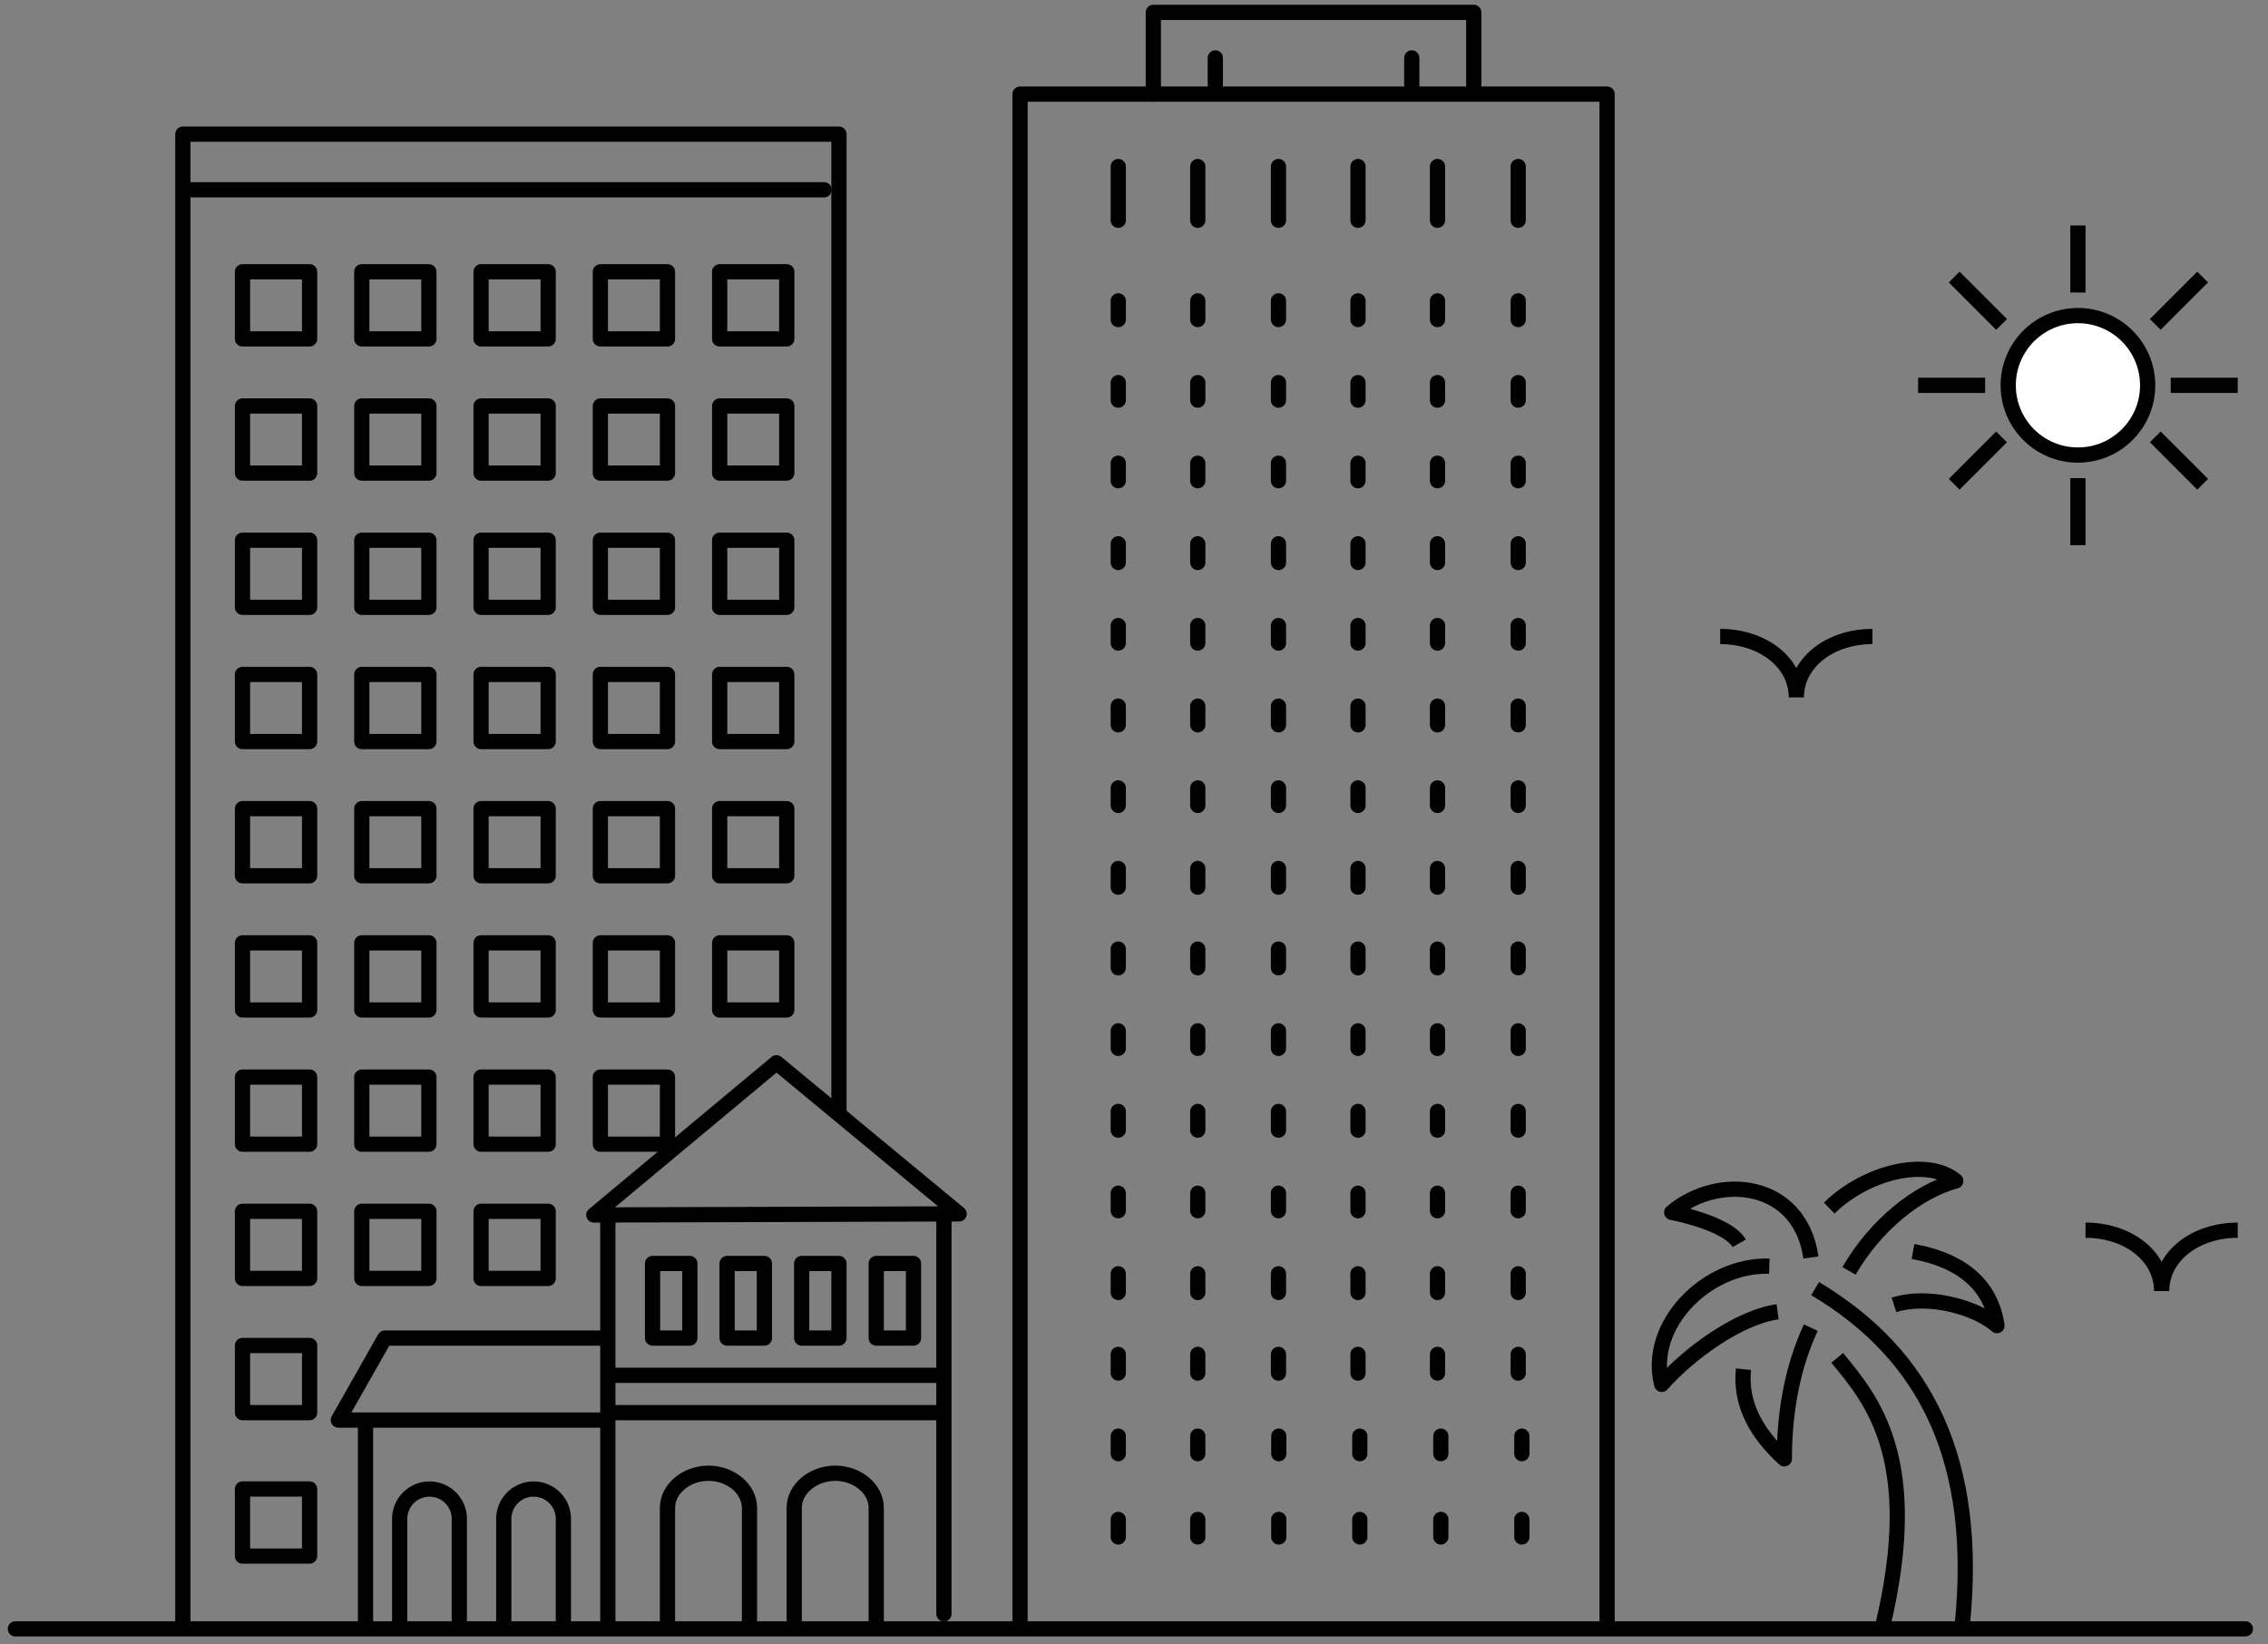 <svg width="149" height="108" viewBox="0 0 149 108" fill="none" xmlns="http://www.w3.org/2000/svg">
<rect x="0" y="0" width="149" height="108" fill="#808080" stroke="none"/>
<path d="M1.013 107H147.513" stroke="black" stroke-linecap="round" stroke-linejoin="round"/>
<path d="M61.484 90.346H40.013" stroke="black" stroke-linecap="round" stroke-linejoin="round"/>
<path d="M61.484 92.796H40.013" stroke="black" stroke-linecap="round" stroke-linejoin="round"/>
<path d="M45.32 82.999H42.871V87.897H45.32V82.999Z" stroke="black" stroke-linecap="round" stroke-linejoin="round"/>
<path d="M50.218 82.999H47.769V87.897H50.218V82.999Z" stroke="black" stroke-linecap="round" stroke-linejoin="round"/>
<path d="M55.117 82.999H52.667V87.897H55.117V82.999Z" stroke="black" stroke-linecap="round" stroke-linejoin="round"/>
<path d="M60.014 82.999H57.565V87.897H60.014V82.999Z" stroke="black" stroke-linecap="round" stroke-linejoin="round"/>
<path d="M33.095 106.51V99.775C33.095 99.255 33.301 98.757 33.669 98.389C34.036 98.022 34.534 97.815 35.054 97.815C35.574 97.815 36.072 98.022 36.439 98.389C36.807 98.757 37.013 99.255 37.013 99.775V106.51" stroke="black" stroke-linecap="round" stroke-linejoin="round"/>
<path d="M26.258 106.51V99.775C26.258 99.255 26.464 98.757 26.832 98.389C27.199 98.022 27.697 97.815 28.217 97.815C28.737 97.815 29.235 98.022 29.602 98.389C29.97 98.757 30.176 99.255 30.176 99.775V106.51" stroke="black" stroke-linecap="round" stroke-linejoin="round"/>
<path d="M43.851 106.51V99.06C43.851 97.802 45.085 96.778 46.545 96.778C48.004 96.778 49.239 97.802 49.239 99.06V106.51" stroke="black" stroke-linecap="round" stroke-linejoin="round"/>
<path d="M52.177 106.51V99.06C52.177 97.802 53.412 96.778 54.871 96.778C56.331 96.778 57.565 97.802 57.565 99.06V106.51" stroke="black" stroke-linecap="round" stroke-linejoin="round"/>
<path d="M63.013 79.741L51.013 69.812L39.013 79.812L63.013 79.741Z" stroke="black" stroke-linecap="round" stroke-linejoin="round"/>
<path d="M39.932 80.06V106.812" stroke="black" stroke-linecap="round" stroke-linejoin="round"/>
<path d="M62.013 80.06V106.02" stroke="black" stroke-linecap="round" stroke-linejoin="round"/>
<path d="M39.513 87.897H25.282L22.226 93.285H39.513" stroke="black" stroke-linecap="round" stroke-linejoin="round"/>
<path d="M24.013 93.812V106.848" stroke="black" stroke-linecap="round" stroke-linejoin="round"/>
<path d="M12.013 106.812V8.812H55.117V73.056" stroke="black" stroke-linecap="round" stroke-linejoin="round"/>
<path d="M20.34 44.303H15.931V48.712H20.34V44.303Z" stroke="black" stroke-linecap="round" stroke-linejoin="round"/>
<path d="M28.176 44.303H23.768V48.712H28.176V44.303Z" stroke="black" stroke-linecap="round" stroke-linejoin="round"/>
<path d="M36.013 44.303H31.605V48.712H36.013V44.303Z" stroke="black" stroke-linecap="round" stroke-linejoin="round"/>
<path d="M43.851 44.303H39.442V48.712H43.851V44.303Z" stroke="black" stroke-linecap="round" stroke-linejoin="round"/>
<path d="M51.688 44.303H47.279V48.712H51.688V44.303Z" stroke="black" stroke-linecap="round" stroke-linejoin="round"/>
<path d="M20.34 53.12H15.931V57.529H20.34V53.12Z" stroke="black" stroke-linecap="round" stroke-linejoin="round"/>
<path d="M28.176 53.12H23.768V57.529H28.176V53.12Z" stroke="black" stroke-linecap="round" stroke-linejoin="round"/>
<path d="M36.013 53.12H31.605V57.529H36.013V53.12Z" stroke="black" stroke-linecap="round" stroke-linejoin="round"/>
<path d="M43.851 53.12H39.442V57.529H43.851V53.12Z" stroke="black" stroke-linecap="round" stroke-linejoin="round"/>
<path d="M51.688 53.12H47.279V57.529H51.688V53.12Z" stroke="black" stroke-linecap="round" stroke-linejoin="round"/>
<path d="M20.34 61.937H15.931V66.345H20.34V61.937Z" stroke="black" stroke-linecap="round" stroke-linejoin="round"/>
<path d="M28.176 61.937H23.768V66.345H28.176V61.937Z" stroke="black" stroke-linecap="round" stroke-linejoin="round"/>
<path d="M36.013 61.937H31.605V66.345H36.013V61.937Z" stroke="black" stroke-linecap="round" stroke-linejoin="round"/>
<path d="M43.851 61.937H39.442V66.345H43.851V61.937Z" stroke="black" stroke-linecap="round" stroke-linejoin="round"/>
<path d="M51.688 61.937H47.279V66.345H51.688V61.937Z" stroke="black" stroke-linecap="round" stroke-linejoin="round"/>
<path d="M20.34 17.853H15.931V22.261H20.34V17.853Z" stroke="black" stroke-linecap="round" stroke-linejoin="round"/>
<path d="M28.176 17.853H23.768V22.261H28.176V17.853Z" stroke="black" stroke-linecap="round" stroke-linejoin="round"/>
<path d="M36.013 17.853H31.605V22.261H36.013V17.853Z" stroke="black" stroke-linecap="round" stroke-linejoin="round"/>
<path d="M43.851 17.853H39.442V22.261H43.851V17.853Z" stroke="black" stroke-linecap="round" stroke-linejoin="round"/>
<path d="M51.688 17.853H47.279V22.261H51.688V17.853Z" stroke="black" stroke-linecap="round" stroke-linejoin="round"/>
<path d="M20.34 26.67H15.931V31.078H20.34V26.67Z" stroke="black" stroke-linecap="round" stroke-linejoin="round"/>
<path d="M28.176 26.67H23.768V31.078H28.176V26.67Z" stroke="black" stroke-linecap="round" stroke-linejoin="round"/>
<path d="M36.013 26.67H31.605V31.078H36.013V26.67Z" stroke="black" stroke-linecap="round" stroke-linejoin="round"/>
<path d="M43.851 26.67H39.442V31.078H43.851V26.67Z" stroke="black" stroke-linecap="round" stroke-linejoin="round"/>
<path d="M51.688 26.67H47.279V31.078H51.688V26.67Z" stroke="black" stroke-linecap="round" stroke-linejoin="round"/>
<path d="M20.34 35.486H15.931V39.895H20.34V35.486Z" stroke="black" stroke-linecap="round" stroke-linejoin="round"/>
<path d="M28.176 35.486H23.768V39.895H28.176V35.486Z" stroke="black" stroke-linecap="round" stroke-linejoin="round"/>
<path d="M36.013 35.486H31.605V39.895H36.013V35.486Z" stroke="black" stroke-linecap="round" stroke-linejoin="round"/>
<path d="M43.851 35.486H39.442V39.895H43.851V35.486Z" stroke="black" stroke-linecap="round" stroke-linejoin="round"/>
<path d="M51.688 35.486H47.279V39.895H51.688V35.486Z" stroke="black" stroke-linecap="round" stroke-linejoin="round"/>
<path d="M20.34 70.754H15.931V75.162H20.34V70.754Z" stroke="black" stroke-linecap="round" stroke-linejoin="round"/>
<path d="M28.176 70.754H23.768V75.162H28.176V70.754Z" stroke="black" stroke-linecap="round" stroke-linejoin="round"/>
<path d="M36.013 70.754H31.605V75.162H36.013V70.754Z" stroke="black" stroke-linecap="round" stroke-linejoin="round"/>
<path d="M43.851 75.162H39.442V70.754H43.851V75.162Z" stroke="black" stroke-linecap="round" stroke-linejoin="round"/>
<path d="M20.34 79.571H15.931V83.979H20.34V79.571Z" stroke="black" stroke-linecap="round" stroke-linejoin="round"/>
<path d="M28.176 79.571H23.768V83.979H28.176V79.571Z" stroke="black" stroke-linecap="round" stroke-linejoin="round"/>
<path d="M36.013 79.571H31.605V83.979H36.013V79.571Z" stroke="black" stroke-linecap="round" stroke-linejoin="round"/>
<path d="M20.34 92.796H15.931V88.388H20.34V92.796Z" stroke="black" stroke-linecap="round" stroke-linejoin="round"/>
<path d="M20.34 102.22H15.931V97.812H20.34V102.22Z" stroke="black" stroke-linecap="round" stroke-linejoin="round"/>
<path d="M12.503 12.466H54.137" stroke="black" stroke-linecap="round" stroke-linejoin="round"/>
<path d="M125.676 82.212C127.475 82.539 130.678 83.486 131.193 87.082C129.842 85.881 126.669 84.993 124.429 85.721" stroke="black" stroke-linejoin="round"/>
<path d="M121.473 83.486C123.227 80.464 125.952 78.28 128.49 77.574C126.669 76.031 122.66 76.933 120.174 79.358" stroke="black" stroke-linejoin="round"/>
<path d="M118.965 87.213C117.748 89.812 117.225 92.804 117.225 95.832C115.419 94.18 114.306 92.265 114.538 89.943" stroke="black" stroke-linejoin="round"/>
<path d="M128.908 106.833C130.028 95.912 126.527 88.996 119.248 84.65" stroke="black" stroke-linejoin="round"/>
<path d="M120.697 89.2C123.011 91.981 126.296 95.913 123.683 106.833" stroke="black" stroke-linejoin="round"/>
<path d="M116.24 83.173C112.097 83.049 108.17 87.067 109.17 90.94C111.052 88.815 114.314 86.507 116.785 86.172" stroke="black" stroke-linejoin="round"/>
<path d="M118.972 82.605C118.241 77.559 112.866 77.072 109.827 79.642C112.067 80.1 113.791 80.85 114.262 81.673" stroke="black" stroke-linejoin="round"/>
<path d="M123.013 41.812C120.233 41.812 118.013 43.512 118.013 45.812C118.013 43.512 115.793 41.812 113.013 41.812" stroke="black" stroke-miterlimit="10"/>
<path d="M147.013 80.812C144.233 80.812 142.013 82.512 142.013 84.812C142.013 82.512 139.793 80.812 137.013 80.812" stroke="black" stroke-miterlimit="10"/>
<circle cx="136.513" cy="25.312" r="4.581" fill="white" stroke="black"/>
<path d="M142.609 25.312H147.013" stroke="black"/>
<path d="M141.593 21.312L144.707 18.199" stroke="black"/>
<path d="M141.593 28.699L144.707 31.812" stroke="black"/>
<path d="M131.497 21.312L128.384 18.199" stroke="black"/>
<path d="M131.497 28.699L128.384 31.812" stroke="black"/>
<path d="M136.513 19.215L136.513 14.812" stroke="black"/>
<path d="M136.513 35.812L136.513 31.409" stroke="black"/>
<path d="M126.013 25.312H130.416" stroke="black"/>
<path d="M105.58 106.771V6.183H67.013V106.771" stroke="black" stroke-linecap="round" stroke-linejoin="round"/>
<path d="M99.741 10.94V14.469" stroke="black" stroke-linecap="round" stroke-linejoin="round"/>
<path d="M94.44 10.94V14.469" stroke="black" stroke-linecap="round" stroke-linejoin="round"/>
<path d="M89.216 10.94V14.469" stroke="black" stroke-linecap="round" stroke-linejoin="round"/>
<path d="M83.992 10.94V14.469" stroke="black" stroke-linecap="round" stroke-linejoin="round"/>
<path d="M78.69 10.94V14.469" stroke="black" stroke-linecap="round" stroke-linejoin="round"/>
<path d="M73.466 10.94V14.469" stroke="black" stroke-linecap="round" stroke-linejoin="round"/>
<path d="M99.741 19.763V20.991" stroke="black" stroke-linecap="round" stroke-linejoin="round"/>
<path d="M94.44 19.763V20.991" stroke="black" stroke-linecap="round" stroke-linejoin="round"/>
<path d="M89.216 19.763V20.991" stroke="black" stroke-linecap="round" stroke-linejoin="round"/>
<path d="M83.992 19.763V20.991" stroke="black" stroke-linecap="round" stroke-linejoin="round"/>
<path d="M78.69 19.763V20.991" stroke="black" stroke-linecap="round" stroke-linejoin="round"/>
<path d="M73.466 19.763V20.991" stroke="black" stroke-linecap="round" stroke-linejoin="round"/>
<path d="M99.741 25.134V26.285" stroke="black" stroke-linecap="round" stroke-linejoin="round"/>
<path d="M94.44 25.134V26.285" stroke="black" stroke-linecap="round" stroke-linejoin="round"/>
<path d="M89.216 25.134V26.285" stroke="black" stroke-linecap="round" stroke-linejoin="round"/>
<path d="M83.992 25.134V26.285" stroke="black" stroke-linecap="round" stroke-linejoin="round"/>
<path d="M78.69 25.134V26.285" stroke="black" stroke-linecap="round" stroke-linejoin="round"/>
<path d="M73.466 25.134V26.285" stroke="black" stroke-linecap="round" stroke-linejoin="round"/>
<path d="M99.741 30.428V31.579" stroke="black" stroke-linecap="round" stroke-linejoin="round"/>
<path d="M94.44 30.428V31.579" stroke="black" stroke-linecap="round" stroke-linejoin="round"/>
<path d="M89.216 30.428V31.579" stroke="black" stroke-linecap="round" stroke-linejoin="round"/>
<path d="M83.992 30.428V31.579" stroke="black" stroke-linecap="round" stroke-linejoin="round"/>
<path d="M78.69 30.428V31.579" stroke="black" stroke-linecap="round" stroke-linejoin="round"/>
<path d="M73.466 30.428V31.579" stroke="black" stroke-linecap="round" stroke-linejoin="round"/>
<path d="M99.741 35.722V36.95" stroke="black" stroke-linecap="round" stroke-linejoin="round"/>
<path d="M94.44 35.722V36.95" stroke="black" stroke-linecap="round" stroke-linejoin="round"/>
<path d="M89.216 35.722V36.95" stroke="black" stroke-linecap="round" stroke-linejoin="round"/>
<path d="M83.992 35.722V36.95" stroke="black" stroke-linecap="round" stroke-linejoin="round"/>
<path d="M78.69 35.722V36.95" stroke="black" stroke-linecap="round" stroke-linejoin="round"/>
<path d="M73.466 35.722V36.95" stroke="black" stroke-linecap="round" stroke-linejoin="round"/>
<path d="M99.741 41.093V42.244" stroke="black" stroke-linecap="round" stroke-linejoin="round"/>
<path d="M94.44 41.093V42.244" stroke="black" stroke-linecap="round" stroke-linejoin="round"/>
<path d="M89.216 41.093V42.244" stroke="black" stroke-linecap="round" stroke-linejoin="round"/>
<path d="M83.992 41.093V42.244" stroke="black" stroke-linecap="round" stroke-linejoin="round"/>
<path d="M78.69 41.093V42.244" stroke="black" stroke-linecap="round" stroke-linejoin="round"/>
<path d="M73.466 41.093V42.244" stroke="black" stroke-linecap="round" stroke-linejoin="round"/>
<path d="M99.741 46.387V47.615" stroke="black" stroke-linecap="round" stroke-linejoin="round"/>
<path d="M94.44 46.387V47.615" stroke="black" stroke-linecap="round" stroke-linejoin="round"/>
<path d="M89.216 46.387V47.615" stroke="black" stroke-linecap="round" stroke-linejoin="round"/>
<path d="M83.992 46.387V47.615" stroke="black" stroke-linecap="round" stroke-linejoin="round"/>
<path d="M78.69 46.387V47.615" stroke="black" stroke-linecap="round" stroke-linejoin="round"/>
<path d="M73.466 46.387V47.615" stroke="black" stroke-linecap="round" stroke-linejoin="round"/>
<path d="M99.741 51.758V52.909" stroke="black" stroke-linecap="round" stroke-linejoin="round"/>
<path d="M94.44 51.758V52.909" stroke="black" stroke-linecap="round" stroke-linejoin="round"/>
<path d="M89.216 51.758V52.909" stroke="black" stroke-linecap="round" stroke-linejoin="round"/>
<path d="M83.992 51.758V52.909" stroke="black" stroke-linecap="round" stroke-linejoin="round"/>
<path d="M78.69 51.758V52.909" stroke="black" stroke-linecap="round" stroke-linejoin="round"/>
<path d="M73.466 51.758V52.909" stroke="black" stroke-linecap="round" stroke-linejoin="round"/>
<path d="M99.741 57.052V58.28" stroke="black" stroke-linecap="round" stroke-linejoin="round"/>
<path d="M94.44 57.052V58.28" stroke="black" stroke-linecap="round" stroke-linejoin="round"/>
<path d="M89.216 57.052V58.28" stroke="black" stroke-linecap="round" stroke-linejoin="round"/>
<path d="M83.992 57.052V58.28" stroke="black" stroke-linecap="round" stroke-linejoin="round"/>
<path d="M78.69 57.052V58.28" stroke="black" stroke-linecap="round" stroke-linejoin="round"/>
<path d="M73.466 57.052V58.28" stroke="black" stroke-linecap="round" stroke-linejoin="round"/>
<path d="M99.741 62.346V63.574" stroke="black" stroke-linecap="round" stroke-linejoin="round"/>
<path d="M94.44 62.346V63.574" stroke="black" stroke-linecap="round" stroke-linejoin="round"/>
<path d="M89.216 62.346V63.574" stroke="black" stroke-linecap="round" stroke-linejoin="round"/>
<path d="M83.992 62.346V63.574" stroke="black" stroke-linecap="round" stroke-linejoin="round"/>
<path d="M78.69 62.346V63.574" stroke="black" stroke-linecap="round" stroke-linejoin="round"/>
<path d="M73.466 62.346V63.574" stroke="black" stroke-linecap="round" stroke-linejoin="round"/>
<path d="M99.741 67.717V68.868" stroke="black" stroke-linecap="round" stroke-linejoin="round"/>
<path d="M94.44 67.717V68.868" stroke="black" stroke-linecap="round" stroke-linejoin="round"/>
<path d="M89.216 67.717V68.868" stroke="black" stroke-linecap="round" stroke-linejoin="round"/>
<path d="M83.992 67.717V68.868" stroke="black" stroke-linecap="round" stroke-linejoin="round"/>
<path d="M78.69 67.717V68.868" stroke="black" stroke-linecap="round" stroke-linejoin="round"/>
<path d="M73.466 67.717V68.868" stroke="black" stroke-linecap="round" stroke-linejoin="round"/>
<path d="M99.741 73.011V74.239" stroke="black" stroke-linecap="round" stroke-linejoin="round"/>
<path d="M94.44 73.011V74.239" stroke="black" stroke-linecap="round" stroke-linejoin="round"/>
<path d="M89.216 73.011V74.239" stroke="black" stroke-linecap="round" stroke-linejoin="round"/>
<path d="M83.992 73.011V74.239" stroke="black" stroke-linecap="round" stroke-linejoin="round"/>
<path d="M78.69 73.011V74.239" stroke="black" stroke-linecap="round" stroke-linejoin="round"/>
<path d="M73.466 73.011V74.239" stroke="black" stroke-linecap="round" stroke-linejoin="round"/>
<path d="M99.741 78.382V79.533" stroke="black" stroke-linecap="round" stroke-linejoin="round"/>
<path d="M94.44 78.382V79.533" stroke="black" stroke-linecap="round" stroke-linejoin="round"/>
<path d="M89.216 78.382V79.533" stroke="black" stroke-linecap="round" stroke-linejoin="round"/>
<path d="M83.992 78.382V79.533" stroke="black" stroke-linecap="round" stroke-linejoin="round"/>
<path d="M78.69 78.382V79.533" stroke="black" stroke-linecap="round" stroke-linejoin="round"/>
<path d="M73.466 78.382V79.533" stroke="black" stroke-linecap="round" stroke-linejoin="round"/>
<path d="M99.741 83.676V84.904" stroke="black" stroke-linecap="round" stroke-linejoin="round"/>
<path d="M94.44 83.676V84.904" stroke="black" stroke-linecap="round" stroke-linejoin="round"/>
<path d="M89.216 83.676V84.904" stroke="black" stroke-linecap="round" stroke-linejoin="round"/>
<path d="M83.992 83.676V84.904" stroke="black" stroke-linecap="round" stroke-linejoin="round"/>
<path d="M78.69 83.676V84.904" stroke="black" stroke-linecap="round" stroke-linejoin="round"/>
<path d="M73.466 83.676V84.904" stroke="black" stroke-linecap="round" stroke-linejoin="round"/>
<path d="M99.741 88.97V90.198" stroke="black" stroke-linecap="round" stroke-linejoin="round"/>
<path d="M94.44 88.97V90.198" stroke="black" stroke-linecap="round" stroke-linejoin="round"/>
<path d="M89.216 88.97V90.198" stroke="black" stroke-linecap="round" stroke-linejoin="round"/>
<path d="M83.992 88.97V90.198" stroke="black" stroke-linecap="round" stroke-linejoin="round"/>
<path d="M78.69 88.97V90.198" stroke="black" stroke-linecap="round" stroke-linejoin="round"/>
<path d="M73.466 88.97V90.198" stroke="black" stroke-linecap="round" stroke-linejoin="round"/>
<path d="M78.69 94.341V95.492" stroke="black" stroke-linecap="round" stroke-linejoin="round"/>
<path d="M84.013 94.341V95.492" stroke="black" stroke-linecap="round" stroke-linejoin="round"/>
<path d="M89.335 94.341V95.492" stroke="black" stroke-linecap="round" stroke-linejoin="round"/>
<path d="M94.657 94.341V95.492" stroke="black" stroke-linecap="round" stroke-linejoin="round"/>
<path d="M99.98 94.341V95.492" stroke="black" stroke-linecap="round" stroke-linejoin="round"/>
<path d="M73.466 94.341V95.492" stroke="black" stroke-linecap="round" stroke-linejoin="round"/>
<path d="M78.69 99.812V100.963" stroke="black" stroke-linecap="round" stroke-linejoin="round"/>
<path d="M84.013 99.812V100.963" stroke="black" stroke-linecap="round" stroke-linejoin="round"/>
<path d="M89.335 99.812V100.963" stroke="black" stroke-linecap="round" stroke-linejoin="round"/>
<path d="M94.658 99.812V100.963" stroke="black" stroke-linecap="round" stroke-linejoin="round"/>
<path d="M99.98 99.812V100.963" stroke="black" stroke-linecap="round" stroke-linejoin="round"/>
<path d="M73.466 99.812V100.963" stroke="black" stroke-linecap="round" stroke-linejoin="round"/>
<path d="M96.821 5.569V0.812H75.771V6.183" stroke="black" stroke-linecap="round" stroke-linejoin="round"/>
<path d="M92.749 3.804V5.569" stroke="black" stroke-linecap="round" stroke-linejoin="round"/>
<path d="M79.843 3.804V5.569" stroke="black" stroke-linecap="round" stroke-linejoin="round"/>
</svg>
